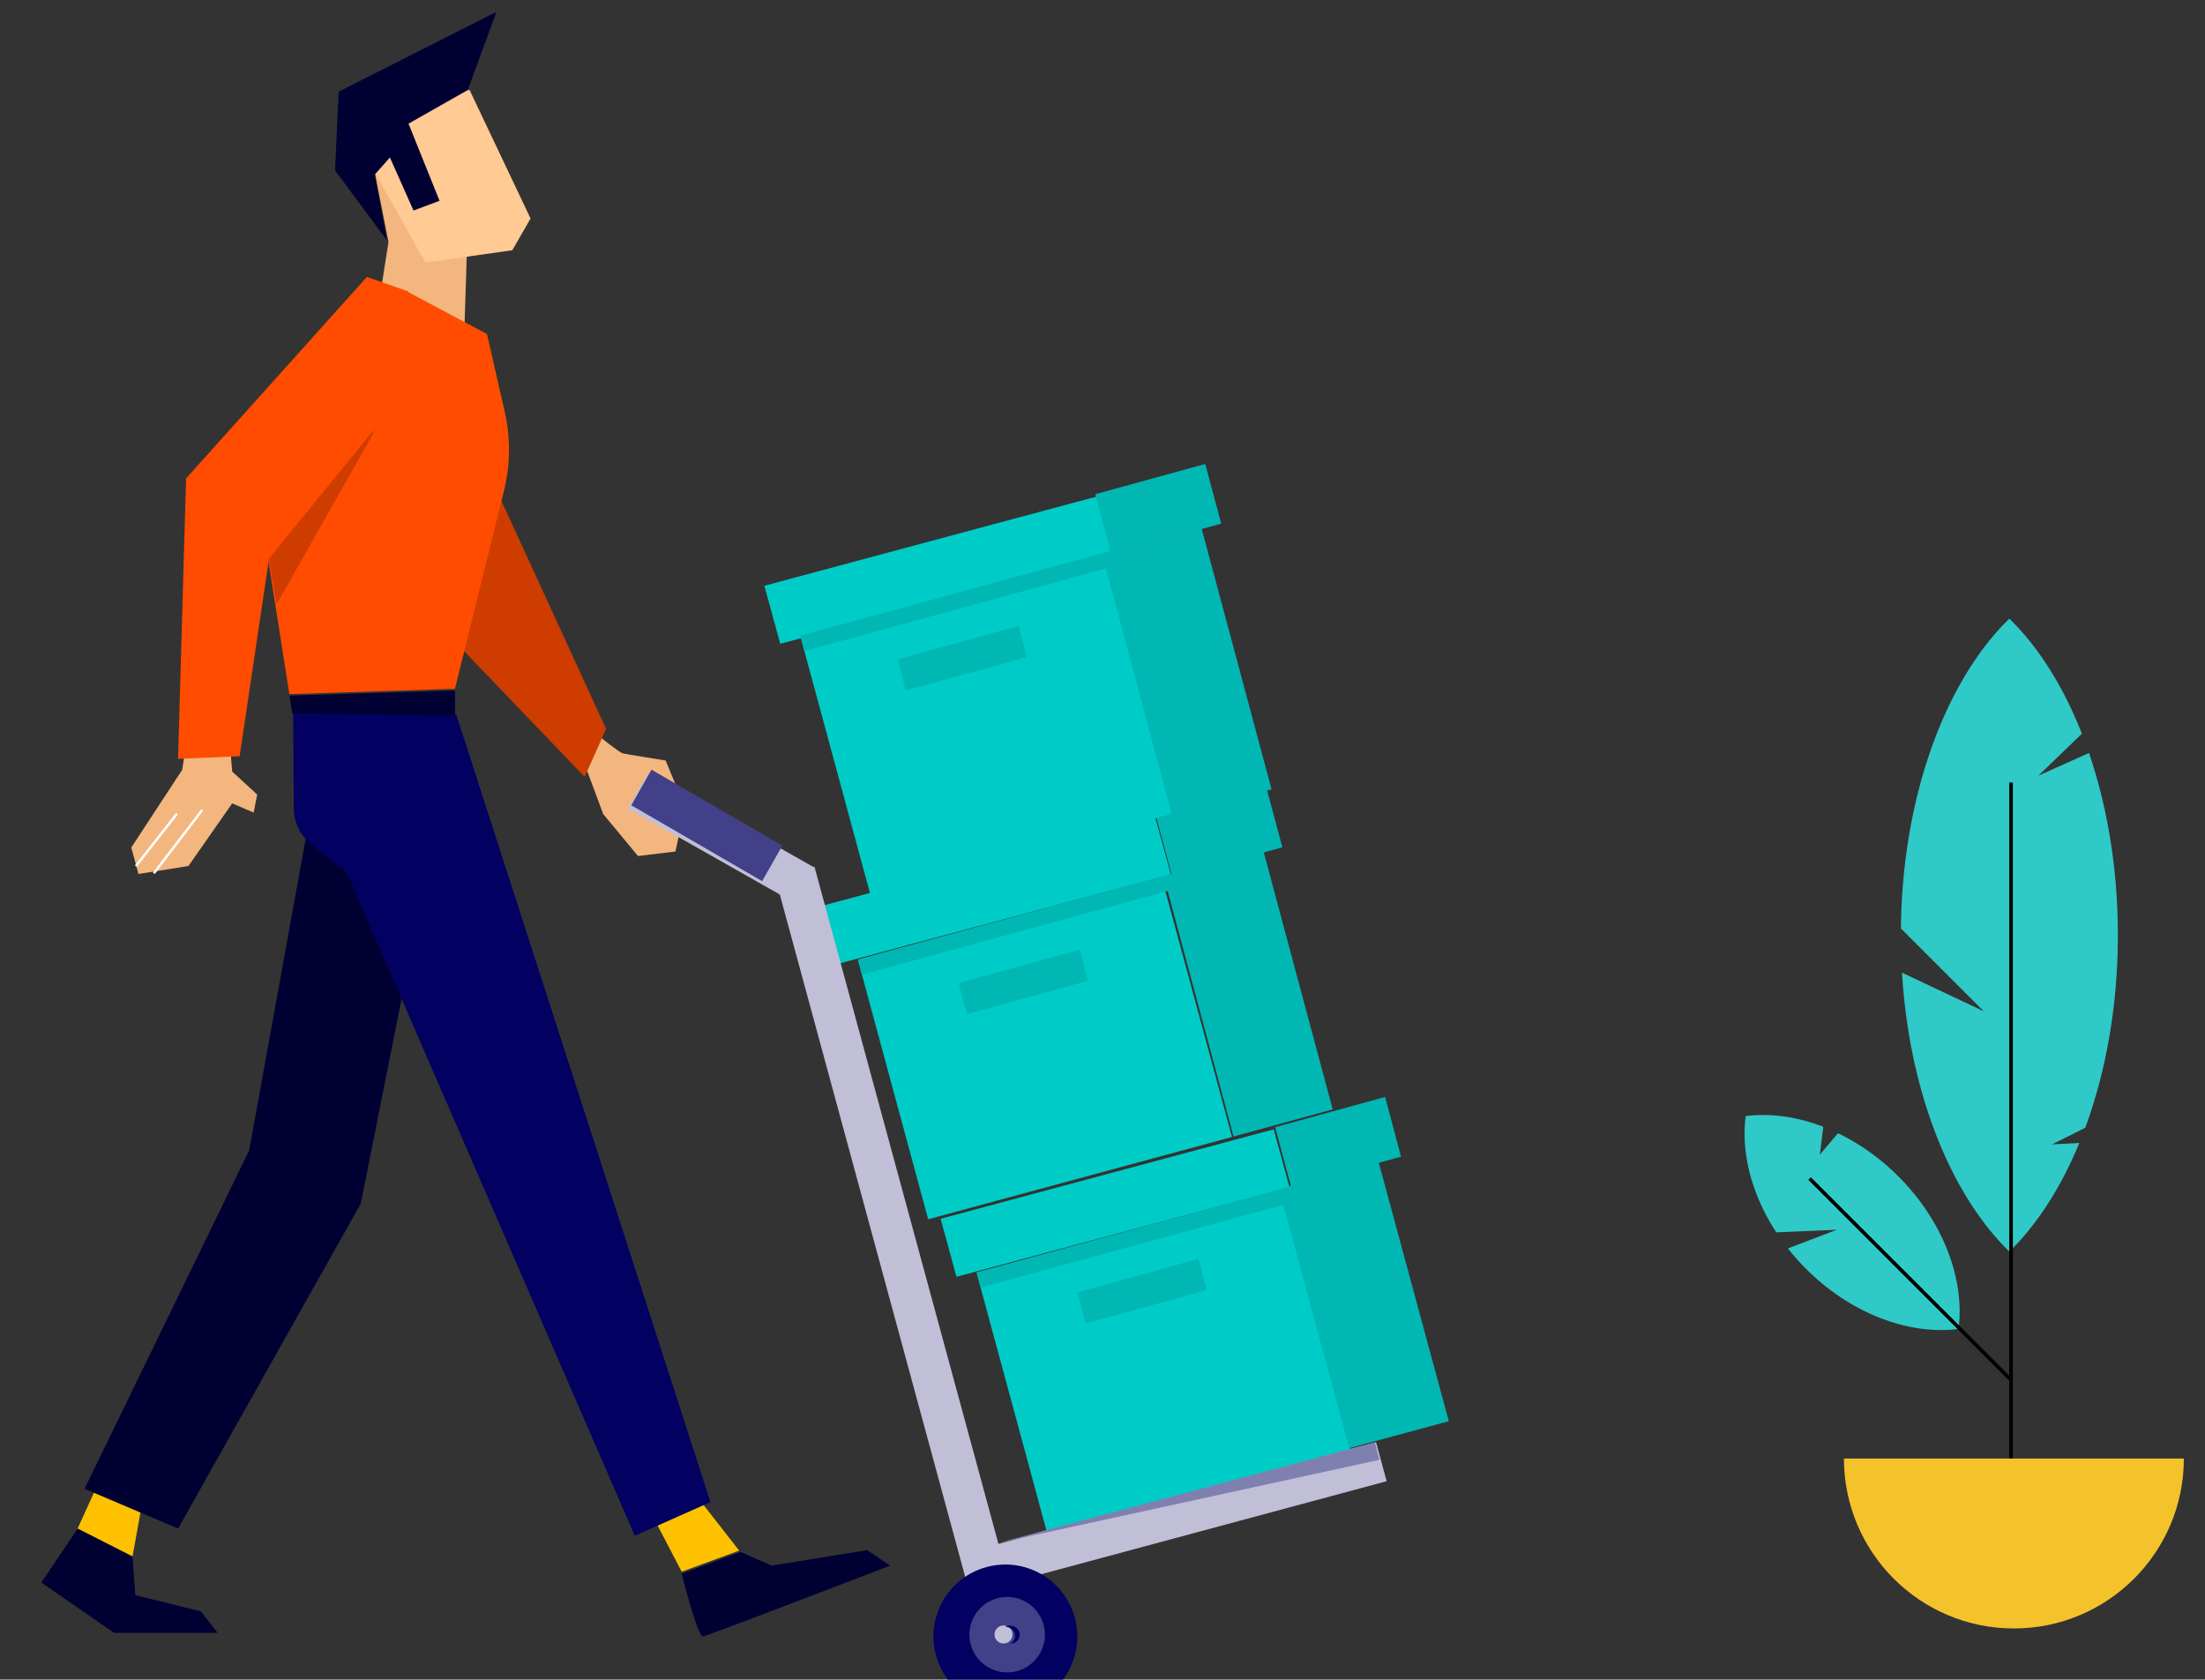 <svg width="613" height="467" xmlns="http://www.w3.org/2000/svg"><rect width="100%" height="100%" fill="#333333" stroke="none"/><g fill="none" fill-rule="evenodd"><path d="M108.006 67.303l-3.755 23.799s24.285 9.42 24.536 7.685c.25-1.735 1.713-52.351 1.713-52.351L108.256 44l-4.756.496 4.506 22.807z" fill="#F3B67E"/><path d="M130.535 25L147.5 60.747l-5.071 8.83L118.266 73 103.5 46.606s6.116-19.416 7.31-19.416c1.192 0 19.725-2.19 19.725-2.19" fill="#FFCA93"/><path fill="#F3B67E" d="M63.805 205.454l.745 9.08 6.95 6.38-.987 5.011-5.963-2.557-12.163 17.424-13.9 2.208-1.987-7.362 14.149-21.595L52.387 203zM166.951 205s5.204 4.218 6.195 4.466c.991.248 11.894 1.985 11.894 1.985l4.212 10.173-1.982 1.737-4.956-1.985 7.186 7.444-1.734 7.94-10.408 1.24-9.663-11.662-6.195-16.624 5.451-4.714z"/><path fill="#CE3C00" d="M137.903 136l30.597 66.667L162.53 216l-44.03-45.926z"/><path d="M80.44 193l-5.94-37.827L113.114 81l22.276 11.867 4.929 21.664a47.375 47.375 0 01-.207 21.896l-13.632 55.09L80.44 193z" fill="#FF4C00"/><path fill="#FDC100" d="M182.5 423.556L189.52 437l15.98-5.867L192.911 415zM28.41 410l-6.91 15.165L36.798 433l3.702-20.473z"/><path fill="#000132" d="M23.5 413.933l45.785-94.114L87.007 222l32.493 16.302-19.2 96.337L49.511 425z"/><path fill="#00CCC7" d="M375.5 403.128L291.04 426l-19.54-72.128L355.96 331z"/><path d="M355.574 323.112h47.204v79.54h-47.204z"/><path fill="#00B7B3" d="M402.779 395.151l-27.692 7.5-19.513-72.037 27.692-7.502z"/><path fill="#00CCC7" d="M358.5 330.134L265.907 355l-4.407-16.134L354.093 314z"/><path fill="#00B7B3" d="M389.5 321.6l-30.569 8.4-4.431-16.6 30.568-8.4zM272.637 358l86.863-23.76-1.137-4.24-86.863 23.76zm29.164 10l33.699-9.322-2.302-8.678-33.698 9.322z"/><path fill="#00CCC7" d="M342.5 316.128L258.04 339l-19.54-72.128L322.96 244z"/><path fill="#00B7B3" d="M370.5 308.456L342.928 316 323.5 243.545 351.072 236z"/><path fill="#00CCC7" d="M325.5 243.134L232.907 268l-4.407-16.135L321.092 227z"/><path fill="#00B7B3" d="M356.5 235.6l-30.569 8.4-4.431-16.6 30.569-8.4zM239.637 271l86.863-23.76-1.137-4.24-86.863 23.76zm29.165 11l33.698-9.322-2.301-8.678-33.699 9.322z"/><path fill="#00CCC7" d="M326.5 226.128L242.04 249l-19.54-72.128L306.96 154z"/><path fill="#00B7B3" d="M353.5 219.456L325.928 227 306.5 154.544 334.072 147z"/><path fill="#00CCC7" d="M309.5 154.134L216.907 179l-4.407-16.134L305.093 138z"/><path fill="#00B7B3" d="M339.5 145.6l-30.569 8.4-4.431-16.6 30.568-8.4z"/><path fill="#00B7B3" d="M223.637 181l86.863-23.76-1.137-4.24-86.863 23.76zm28.165 11l33.698-9.322-2.302-8.678-33.698 9.32z"/><path fill="#C0BFD7" d="M385.5 411.834L273.453 442l-2.953-10.834L382.547 401zM220.84 251l-46.34-26.258 5.66-9.742 46.34 26.258z"/><path fill="#414089" d="M211.88 245l-36.38-21.1 5.62-9.9 36.38 21.099z"/><path fill="#C0BFD7" d="M269.571 443L215.5 243.952 226.429 241 280.5 440.048z"/><path d="M298.8 449.772c-2.888-10.659-13.868-16.958-24.527-14.072-10.659 2.887-16.96 13.869-14.073 24.527 2.888 10.66 13.868 16.96 24.527 14.073 10.66-2.887 16.96-13.869 14.073-24.528" fill="#020061"/><path d="M290.132 451.755c-1.516-5.596-7.28-8.903-12.877-7.387-5.596 1.515-8.903 7.28-7.387 12.877 1.516 5.595 7.28 8.903 12.877 7.387 5.595-1.516 8.903-7.28 7.387-12.877" fill="#414089"/><path d="M281.412 453.846a2.499 2.499 0 10-4.823 1.307 2.499 2.499 0 004.823-1.307" fill="#C0BFD7"/><path d="M280.129 452.088a2.722 2.722 0 00-.629.254c1.185-.008 2.273.72 2.598 1.84.325 1.122-.225 2.264-1.251 2.818.224-.002.451-.02.679-.078 1.425-.362 2.267-1.737 1.88-3.072-.385-1.335-1.853-2.124-3.277-1.762" fill="#020061"/><path fill="#8080B0" d="M277.5 429l106-23.115-1.302-4.885z"/><path d="M126.86 198.742l70.64 218.904L176.474 427 96.372 242.523l-9.62-7.532a13.212 13.212 0 01-5.072-10.316L81.5 198l45.36.742z" fill="#020061"/><path fill="#000132" d="M126.5 192l-46 1.4.742 4.9 45.258.7zm63 245.567s4.461 17.682 5.95 17.43c1.486-.253 52.05-19.703 52.05-19.703L241.056 431l-26.523 4.294-8.674-3.79-16.359 6.063zM21.596 425L11.5 440l20.191 14H60.5l-4.678-6-18.222-4.5-.738-10.75z"/><path d="M93.145 3.289h44.873v63.554H93.145z"/><path fill="#000132" d="M107.578 66.843L93.145 47.379l.998-21.885 43.875-22.206-7.985 21.753-16.466 9.343 8.627 21.445-7.235 2.704-6.56-14.752-4.199 4.742z"/><path fill="#CE3C00" d="M74.775 155.855L76.897 168l26.876-47.5L107.5 92l-41 49.084z"/><path fill="#FF4C00" d="M113.5 81.026l-9.675 38.62-29.023 35.651-8.186 54.96L49.5 211l2.233-77.984L102 77z"/><path fill="#FFF" d="M38.051 241l-.551-.403L48.949 226l.551.403zm4.996 2l-.547-.388L55.952 225l.548.388z"/><path d="M485 310.014h59.79v59.79H485z"/><path d="M510.669 341.922s-10.097.44-16.856.72c-6.873-10.512-9.831-22.148-8.503-32.318 6.792-.886 14.238.137 21.567 2.962-.477 3.93-.954 7.752-.954 7.752l5.042-5.959c5.903 2.843 11.636 6.843 16.776 11.984 12.642 12.641 18.512 28.845 16.738 42.43-13.585 1.774-29.789-4.095-42.431-16.738a64.265 64.265 0 01-5-5.644l13.621-5.189zm40.819-60.754l-23.027-23.027c.393-36.824 12.412-68.866 30.147-86.14 8.106 7.896 15.015 18.884 20.17 31.997l-12.102 11.67 14.072-6.309c5.101 14.91 8.025 32.196 8.025 50.638 0 19.668-3.324 38.024-9.07 53.58l-9.229 4.613 7.583-.399c-5.07 12.321-11.715 22.67-19.449 30.203-16.343-15.92-27.84-44.376-29.85-77.56l22.73 10.734z" fill="#2FC9C7"/><path d="M559.082 217.566v212.64" fill="#FFF"/><path d="M559.082 217.566v212.64" stroke="#000"/><path d="M503.075 327.683l56.008 56.008" fill="#FFF"/><path d="M503.075 327.683l56.008 56.008" stroke="#000"/><path d="M559.874 452.775c-26.096 0-47.25-21.154-47.25-47.25h94.5c0 26.096-21.155 47.25-47.25 47.25" fill="#F4C22B"/></g></svg>
